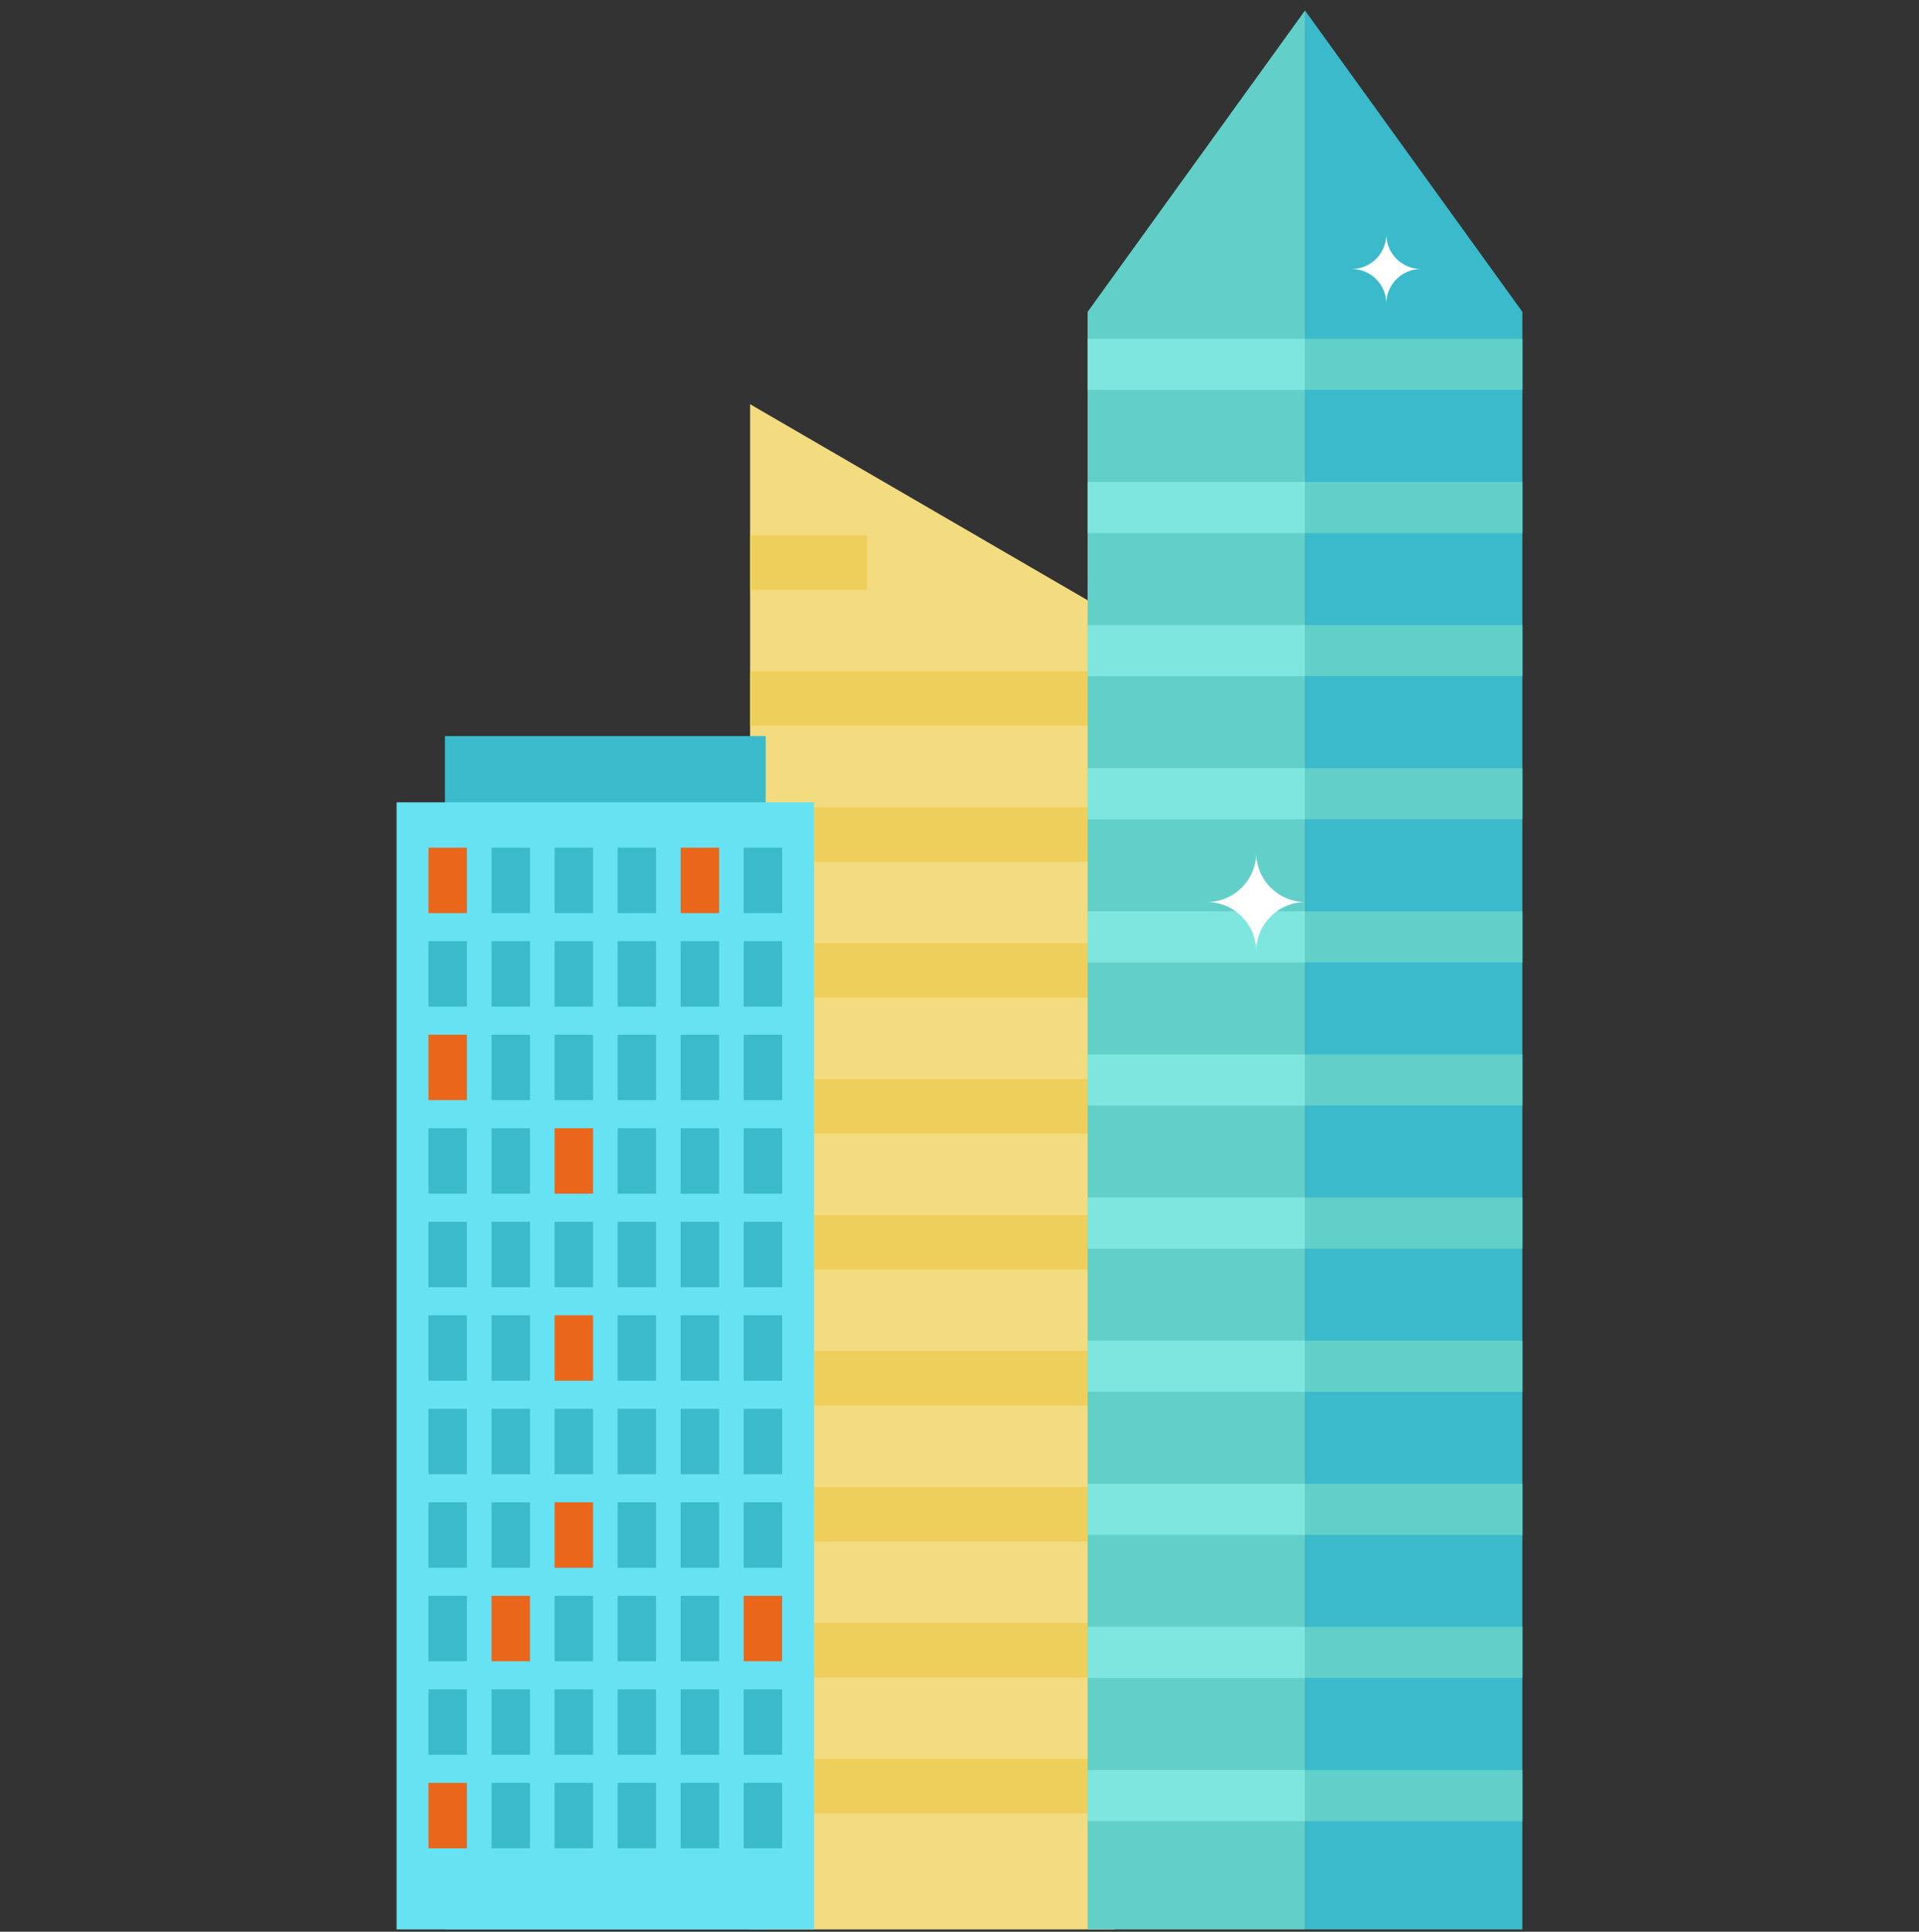 <svg fill="none" height="151" viewBox="0 0 150 151" width="150" xmlns="http://www.w3.org/2000/svg" xmlns:xlink="http://www.w3.org/1999/xlink"><rect x="0" y="0" width="150" height="151" fill="#333333" stroke="none"/><clipPath id="a"><path d="m0 .82h150v150h-150z"/></clipPath><clipPath id="b"><path d="m31 .82h88v150h-88z"/></clipPath><g clip-path="url(#a)"><g clip-path="url(#b)"><path d="m87.149 48.16v102.66h-28.517v-119.224z" fill="#f3db80"/><path d="m67.787 41.846h-9.154v4.264h9.154z" fill="#eecf5b"/><path d="m87.149 52.47h-28.517v4.264h28.517z" fill="#eecf5b"/><path d="m87.149 63.1h-28.517v4.264h28.517z" fill="#eecf5b"/><path d="m87.149 73.724h-28.517v4.264h28.517z" fill="#eecf5b"/><path d="m87.149 84.348h-28.517v4.269h28.517z" fill="#eecf5b"/><path d="m87.149 94.977h-28.517v4.264h28.517z" fill="#eecf5b"/><path d="m87.149 105.602h-28.517v4.269h28.517z" fill="#eecf5b"/><path d="m87.149 116.231h-28.517v4.264h28.517z" fill="#eecf5b"/><path d="m87.149 126.855h-28.517v4.264h28.517z" fill="#eecf5b"/><path d="m87.149 137.484h-28.517v4.264h28.517z" fill="#eecf5b"/><path d="m59.851 57.537h-25.072v93.282h25.072z" fill="#3abacb"/><path d="m63.629 62.715h-32.629v88.105h32.629z" fill="#66e2f3"/><path d="m36.497 66.261h-3.003v5.115h3.003z" fill="#e9661b"/><path d="m41.425 66.261h-3.003v5.115h3.003z" fill="#3abacb"/><path d="m46.352 66.261h-3.003v5.115h3.003z" fill="#3abacb"/><path d="m51.28 66.261h-3.003v5.115h3.003z" fill="#3abacb"/><path d="m56.208 66.261h-3.003v5.115h3.003z" fill="#e9661b"/><path d="m61.135 66.261h-3.003v5.115h3.003z" fill="#3abacb"/><path d="m36.497 73.571h-3.003v5.115h3.003z" fill="#3abacb"/><path d="m41.425 73.571h-3.003v5.115h3.003z" fill="#3abacb"/><path d="m46.352 73.571h-3.003v5.115h3.003z" fill="#3abacb"/><path d="m51.28 73.571h-3.003v5.115h3.003z" fill="#3abacb"/><path d="m56.208 73.571h-3.003v5.115h3.003z" fill="#3abacb"/><path d="m61.135 73.571h-3.003v5.115h3.003z" fill="#3abacb"/><path d="m36.497 80.882h-3.003v5.115h3.003z" fill="#e9661b"/><path d="m41.425 80.882h-3.003v5.115h3.003z" fill="#3abacb"/><path d="m46.352 80.882h-3.003v5.115h3.003z" fill="#3abacb"/><path d="m51.28 80.882h-3.003v5.115h3.003z" fill="#3abacb"/><path d="m56.208 80.882h-3.003v5.115h3.003z" fill="#3abacb"/><path d="m61.135 80.882h-3.003v5.115h3.003z" fill="#3abacb"/><path d="m36.497 88.192h-3.003v5.115h3.003z" fill="#3abacb"/><path d="m41.425 88.192h-3.003v5.115h3.003z" fill="#3abacb"/><path d="m46.352 88.192h-3.003v5.115h3.003z" fill="#e9661b"/><g fill="#3abacb"><path d="m51.28 88.192h-3.003v5.115h3.003z"/><path d="m56.208 88.192h-3.003v5.115h3.003z"/><path d="m61.135 88.192h-3.003v5.115h3.003z"/><path d="m36.497 95.502h-3.003v5.116h3.003z"/><path d="m41.425 95.502h-3.003v5.116h3.003z"/><path d="m46.352 95.502h-3.003v5.116h3.003z"/><path d="m51.28 95.502h-3.003v5.116h3.003z"/><path d="m56.208 95.502h-3.003v5.116h3.003z"/><path d="m61.135 95.502h-3.003v5.116h3.003z"/><path d="m36.497 102.813h-3.003v5.115h3.003z"/><path d="m41.425 102.813h-3.003v5.115h3.003z"/></g><path d="m46.352 102.813h-3.003v5.115h3.003z" fill="#e9661b"/><path d="m51.28 102.813h-3.003v5.115h3.003z" fill="#3abacb"/><path d="m56.208 102.813h-3.003v5.115h3.003z" fill="#3abacb"/><path d="m61.135 102.813h-3.003v5.115h3.003z" fill="#3abacb"/><path d="m36.497 110.123h-3.003v5.115h3.003z" fill="#3abacb"/><path d="m41.425 110.123h-3.003v5.115h3.003z" fill="#3abacb"/><path d="m46.352 110.123h-3.003v5.115h3.003z" fill="#3abacb"/><path d="m51.28 110.123h-3.003v5.115h3.003z" fill="#3abacb"/><path d="m56.208 110.123h-3.003v5.115h3.003z" fill="#3abacb"/><path d="m61.135 110.123h-3.003v5.115h3.003z" fill="#3abacb"/><path d="m36.497 117.433h-3.003v5.116h3.003z" fill="#3abacb"/><path d="m41.425 117.433h-3.003v5.116h3.003z" fill="#3abacb"/><path d="m46.352 117.433h-3.003v5.116h3.003z" fill="#e9661b"/><path d="m51.28 117.433h-3.003v5.116h3.003z" fill="#3abacb"/><path d="m56.208 117.433h-3.003v5.116h3.003z" fill="#3abacb"/><path d="m61.135 117.433h-3.003v5.116h3.003z" fill="#3abacb"/><path d="m36.497 124.744h-3.003v5.115h3.003z" fill="#3abacb"/><path d="m41.425 124.744h-3.003v5.115h3.003z" fill="#e9661b"/><path d="m46.352 124.744h-3.003v5.115h3.003z" fill="#3abacb"/><path d="m51.28 124.744h-3.003v5.115h3.003z" fill="#3abacb"/><path d="m56.208 124.744h-3.003v5.115h3.003z" fill="#3abacb"/><path d="m61.135 124.744h-3.003v5.115h3.003z" fill="#e9661b"/><path d="m36.497 132.054h-3.003v5.115h3.003z" fill="#3abacb"/><path d="m41.425 132.054h-3.003v5.115h3.003z" fill="#3abacb"/><path d="m46.352 132.054h-3.003v5.115h3.003z" fill="#3abacb"/><path d="m51.28 132.054h-3.003v5.115h3.003z" fill="#3abacb"/><path d="m56.208 132.054h-3.003v5.115h3.003z" fill="#3abacb"/><path d="m61.135 132.054h-3.003v5.115h3.003z" fill="#3abacb"/><path d="m36.497 139.364h-3.003v5.115h3.003z" fill="#e9661b"/><path d="m41.425 139.364h-3.003v5.115h3.003z" fill="#3abacb"/><path d="m46.352 139.364h-3.003v5.115h3.003z" fill="#3abacb"/><path d="m51.28 139.364h-3.003v5.115h3.003z" fill="#3abacb"/><path d="m56.208 139.364h-3.003v5.115h3.003z" fill="#3abacb"/><path d="m61.135 139.364h-3.003v5.115h3.003z" fill="#3abacb"/><path d="m119 24.38v126.44h-16.993v-150z" fill="#3abacb"/><path d="m102.007.82v150h-16.994v-126.44z" fill="#62d0c9"/><path d="m102.007 26.488h-16.994v3.995h16.994z" fill="#7fe6df"/><path d="m119 26.488h-16.993v3.995h16.993z" fill="#62d0c9"/><path d="m102.007 37.675h-16.994v3.995h16.994z" fill="#7fe6df"/><path d="m119 37.675h-16.993v3.995h16.993z" fill="#62d0c9"/><path d="m102.007 48.861h-16.994v3.995h16.994z" fill="#7fe6df"/><path d="m119 48.861h-16.993v3.995h16.993z" fill="#62d0c9"/><path d="m102.007 60.048h-16.994v3.995h16.994z" fill="#7fe6df"/><path d="m119 60.048h-16.993v3.995h16.993z" fill="#62d0c9"/><path d="m102.007 71.235h-16.994v3.995h16.994z" fill="#7fe6df"/><path d="m119 71.235h-16.993v3.995h16.993z" fill="#62d0c9"/><path d="m102.007 82.422h-16.994v3.995h16.994z" fill="#7fe6df"/><path d="m119 82.422h-16.993v3.995h16.993z" fill="#62d0c9"/><path d="m102.007 93.608h-16.994v3.995h16.994z" fill="#7fe6df"/><path d="m119 93.608h-16.993v3.995h16.993z" fill="#62d0c9"/><path d="m102.007 104.795h-16.994v3.996h16.994z" fill="#7fe6df"/><path d="m119 104.795h-16.993v3.996h16.993z" fill="#62d0c9"/><path d="m102.007 115.982h-16.994v3.996h16.994z" fill="#7fe6df"/><path d="m119 115.982h-16.993v3.996h16.993z" fill="#62d0c9"/><path d="m102.007 127.169h-16.994v3.995h16.994z" fill="#7fe6df"/><path d="m119 127.169h-16.993v3.995h16.993z" fill="#62d0c9"/><path d="m102.007 138.356h-16.994v3.995h16.994z" fill="#7fe6df"/><path d="m119 138.356h-16.993v3.995h16.993z" fill="#62d0c9"/><path d="m105.654 21.027c1.496 0 2.708-1.215 2.708-2.713 0 1.498 1.213 2.713 2.709 2.713-1.496 0-2.709 1.215-2.709 2.713 0-1.498-1.212-2.713-2.708-2.713z" fill="#fff"/><path d="m94.34 70.513c2.127 0 3.851-1.727 3.851-3.857 0 2.13 1.724 3.857 3.851 3.857-2.127 0-3.851 1.727-3.851 3.857 0-2.13-1.724-3.857-3.851-3.857z" fill="#fff"/></g></g></svg>